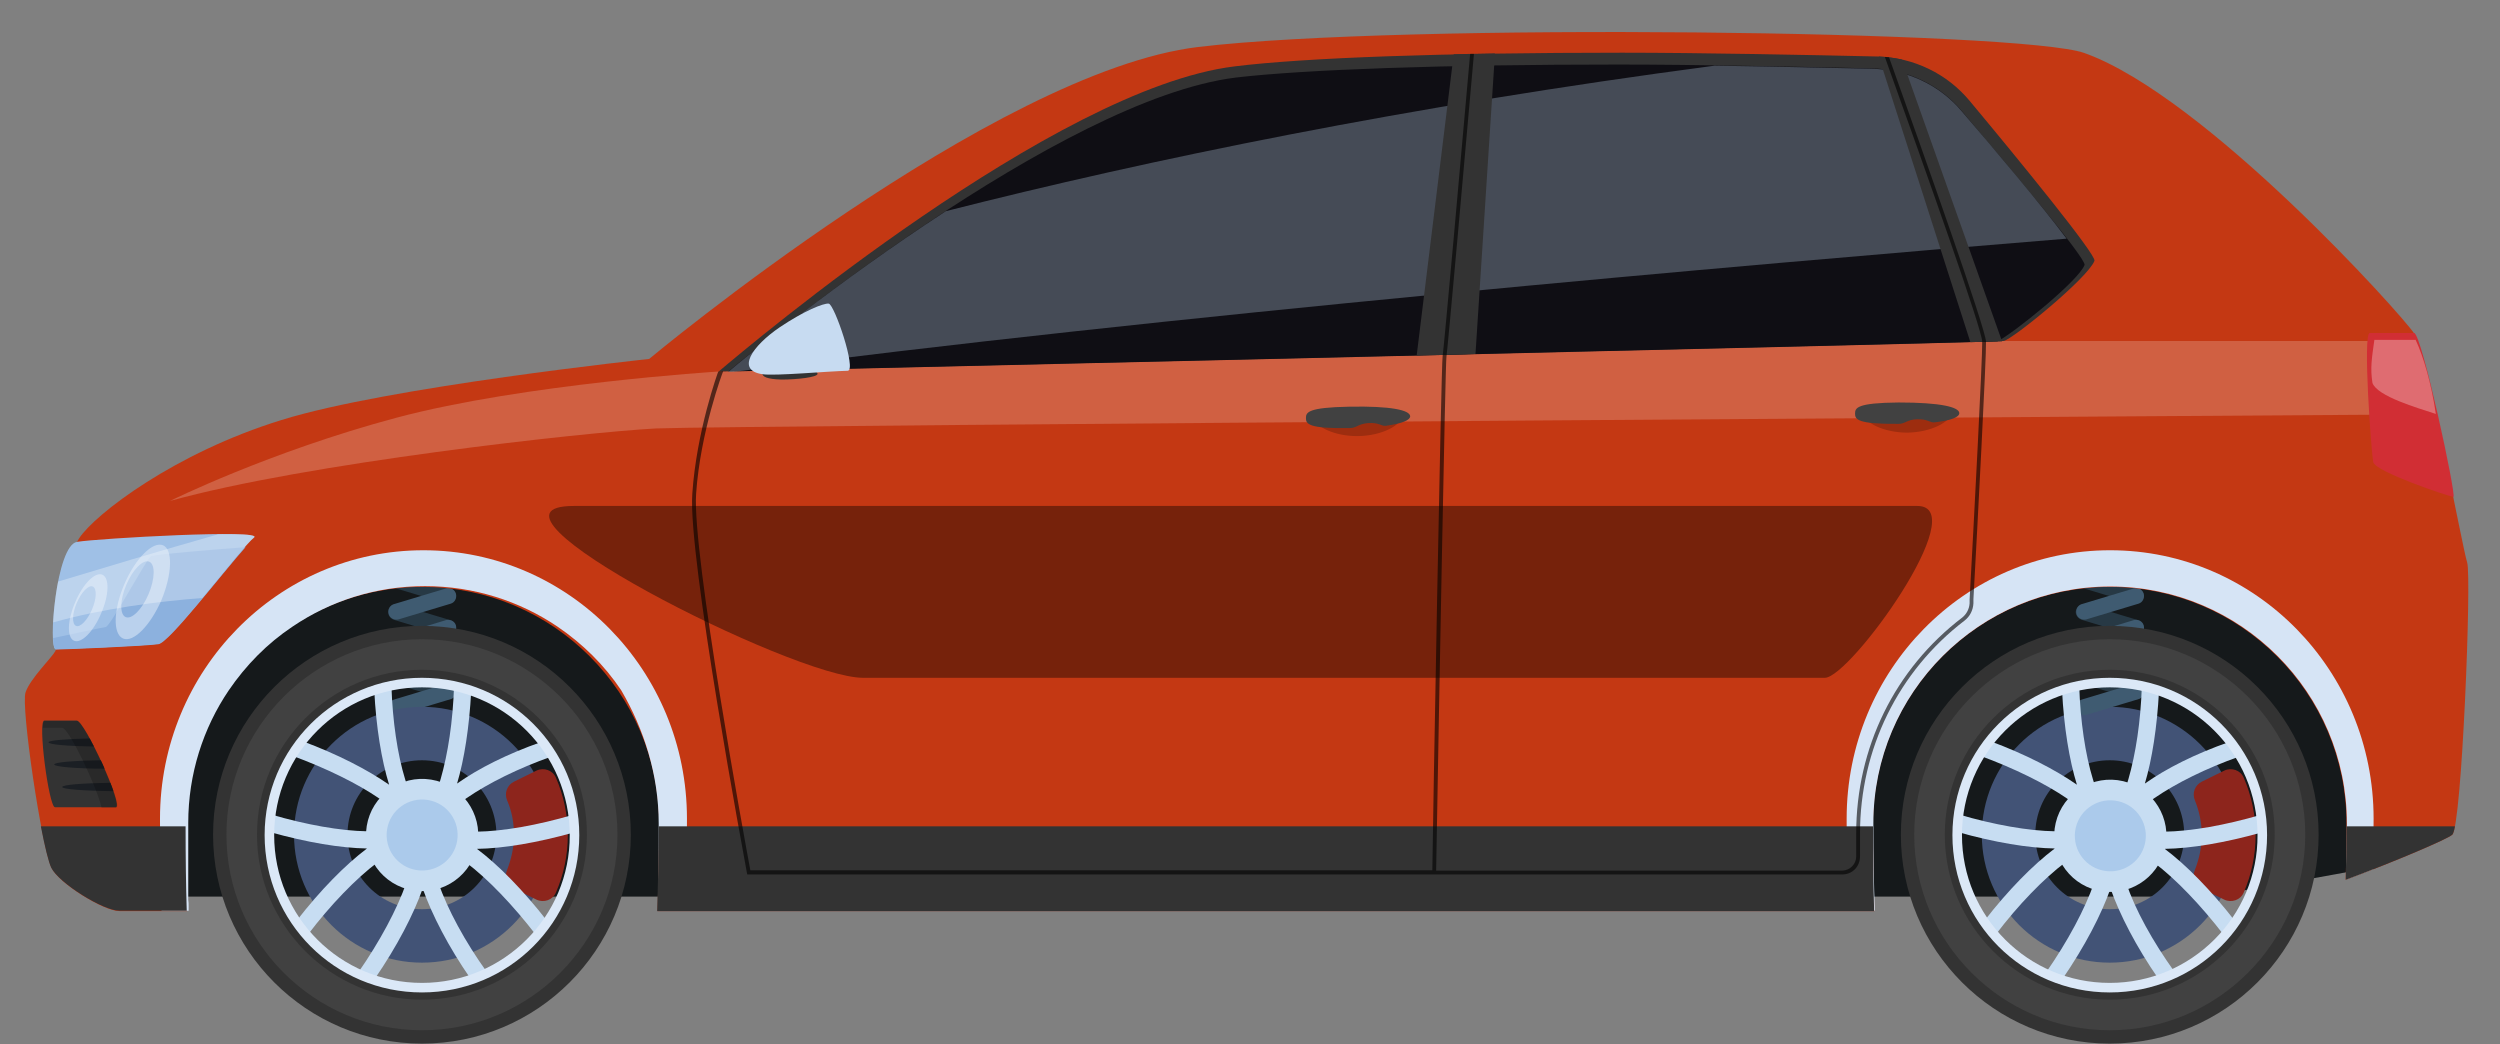 <?xml version="1.0" encoding="UTF-8"?>
<!-- Generator: Adobe Illustrator 23.0.0, SVG Export Plug-In . SVG Version: 6.00 Build 0)  -->
<svg version="1.1" id="Layer_1" xmlns="http://www.w3.org/2000/svg" xmlns:xlink="http://www.w3.org/1999/xlink" x="0px" y="0px" width="654.7px" height="273.4px" viewBox="0 0 654.7 273.4" style="enable-background:new 0 0 654.7 273.4;" xml:space="preserve">
<rect x="0" y="0" width="654.7" height="273.4" fill="#808080" stroke="none"/>
<style type="text/css">
	.st0{fill:#15191B;}
	.st1{fill:#425376;}
	.st2{fill:#273945;}
	.st3{fill:#3F5B71;}
	.st4{fill:#8D251C;}
	.st5{fill:#333333;}
	.st6{fill:#414141;}
	.st7{fill:#C7DDF2;}
	.st8{fill:#ABCAEB;}
	.st9{fill:#DBE8F7;}
	.st10{fill:#C43813;}
	.st11{fill:#D6E4F5;}
	.st12{fill:#9FC0E6;}
	.st13{opacity:0.4;fill:#010101;}
	.st14{opacity:0.2;fill:#FFFFFF;}
	.st15{fill:#0F0E14;}
	.st16{opacity:0.3;fill:#C2D9F1;}
	.st17{fill:#C7DBF1;}
	.st18{fill:#8CB1DE;}
	.st19{opacity:0.6;fill:#D8E6F6;}
	.st20{opacity:0.3;fill:#FFFFFF;}
	.st21{fill:#1B1F24;}
	.st22{opacity:0.2;fill:#010101;}
	.st23{opacity:0.6;fill:#010101;}
	.st24{fill:#D12E34;}
</style>
<g>
	<path class="st0" d="M45.6,234.8c0,0,523.1,0,529.2,0c6.1,0,43-7,43-7v-76H45.6V234.8z"/>
	<g>
		<path class="st1" d="M552.5,185.1c-18.5,0-33.5,15-33.5,33.5c0,18.5,15,33.5,33.5,33.5c18.5,0,33.5-15,33.5-33.5    C586,200.1,571,185.1,552.5,185.1z M552.5,238.1c-10.8,0-19.5-8.7-19.5-19.5s8.7-19.5,19.5-19.5s19.5,8.7,19.5,19.5    S563.3,238.1,552.5,238.1z"/>
		<g>
			<path class="st2" d="M545.1,179l13.6,4.1c1.1,0.3,2.3-0.3,2.6-1.4l0,0c0.3-1.1-0.3-2.3-1.4-2.6l-13.6-4.1     c-1.1-0.3-2.3,0.3-2.6,1.4l0,0C543.3,177.4,544,178.6,545.1,179z"/>
			<path class="st3" d="M560,183.1l-13.6,4.1c-1.1,0.3-2.3-0.3-2.6-1.4l0,0c-0.3-1.1,0.3-2.3,1.4-2.6l13.6-4.1     c1.1-0.3,2.3,0.3,2.6,1.4v0C561.7,181.6,561.1,182.8,560,183.1z"/>
			<path class="st2" d="M545.1,170.6l13.6,4.1c1.1,0.3,2.3-0.3,2.6-1.4l0,0c0.3-1.1-0.3-2.3-1.4-2.6l-13.6-4.1     c-1.1-0.3-2.3,0.3-2.6,1.4l0,0C543.3,169.1,544,170.3,545.1,170.6z"/>
			<path class="st3" d="M560,174.8l-13.6,4.1c-1.1,0.3-2.3-0.3-2.6-1.4l0,0c-0.3-1.1,0.3-2.3,1.4-2.6l13.6-4.1     c1.1-0.3,2.3,0.3,2.6,1.4l0,0C561.7,173.3,561.1,174.4,560,174.8z"/>
			<path class="st2" d="M545.1,162.3l13.6,4.1c1.1,0.3,2.3-0.3,2.6-1.4l0,0c0.3-1.1-0.3-2.3-1.4-2.6l-13.6-4.1     c-1.1-0.3-2.3,0.3-2.6,1.4l0,0C543.3,160.7,544,161.9,545.1,162.3z"/>
			<path class="st3" d="M560,166.4l-13.6,4.1c-1.1,0.3-2.3-0.3-2.6-1.4l0,0c-0.3-1.1,0.3-2.3,1.4-2.6l13.6-4.1     c1.1-0.3,2.3,0.3,2.6,1.4l0,0C561.7,164.9,561.1,166.1,560,166.4z"/>
			<path class="st2" d="M545.1,153.9l13.6,4.1c1.1,0.3,2.3-0.3,2.6-1.4l0,0c0.3-1.1-0.3-2.3-1.4-2.6l-13.6-4.1     c-1.1-0.3-2.3,0.3-2.6,1.4l0,0C543.3,152.4,544,153.6,545.1,153.9z"/>
			<path class="st3" d="M560,158.1l-13.6,4.1c-1.1,0.3-2.3-0.3-2.6-1.4l0,0c-0.3-1.1,0.3-2.3,1.4-2.6l13.6-4.1     c1.1-0.3,2.3,0.3,2.6,1.4l0,0C561.7,156.6,561.1,157.8,560,158.1z"/>
		</g>
		<path class="st4" d="M576.6,218.7c0,3.2-0.7,6.3-1.8,9.1c-0.8,1.9,0,4,1.8,4.9l5.9,2.9c1.9,0.9,4.3,0.1,5.1-1.9    c2-4.6,3.1-9.7,3.1-15c0-5.3-1.1-10.4-3.1-15c-0.8-2-3.2-2.8-5.1-1.9l-5.9,2.9c-1.8,0.9-2.6,3-1.8,4.9    C575.9,212.3,576.6,215.4,576.6,218.7z"/>
	</g>
	<g>
		<path class="st5" d="M552.5,163.9c-30.2,0-54.7,24.5-54.7,54.7s24.5,54.7,54.7,54.7c30.2,0,54.7-24.5,54.7-54.7    S582.8,163.9,552.5,163.9z M552.5,259.4c-22.5,0-40.7-18.2-40.7-40.7c0-22.5,18.2-40.7,40.7-40.7c22.5,0,40.7,18.2,40.7,40.7    C593.3,241.2,575,259.4,552.5,259.4z"/>
		<path class="st6" d="M552.5,269.8c-28.2,0-51.2-23-51.2-51.2s23-51.2,51.2-51.2c28.2,0,51.2,23,51.2,51.2S580.7,269.8,552.5,269.8    z M552.5,175.4c-23.8,0-43.2,19.4-43.2,43.2c0,23.8,19.4,43.2,43.2,43.2s43.2-19.4,43.2-43.2C595.8,194.8,576.4,175.4,552.5,175.4    z"/>
		<g>
			<path class="st7" d="M551.2,218l-13-0.3c-7-0.1-16-1.7-25.2-4.4c-0.2,1.5-0.3,3-0.3,4.6c9.6,2.7,18.5,4.2,25.4,4.3     c-5.7,4.3-12.2,10.9-18.4,18.9c0.9,1.3,1.8,2.5,2.9,3.7c6-7.9,12.6-14.7,18.3-19L551.2,218z"/>
			<path class="st7" d="M556.8,231.2l-4.2-12.2l-4.2,12.2c-2.4,6.9-6.9,15.3-12.6,23.5c1.4,0.6,2.8,1.2,4.3,1.7     c5.9-8.6,10.2-16.9,12.6-23.7c2.4,6.8,6.7,15.2,12.6,23.7c1.5-0.5,2.9-1.1,4.3-1.7C563.7,246.5,559.1,238.1,556.8,231.2z"/>
			<path class="st7" d="M592,213.4c-9.2,2.7-18.2,4.3-25.2,4.4l-13,0.3l10.3,7.8c5.7,4.3,12.3,11.2,18.3,19c1-1.2,2-2.4,2.9-3.7     c-6.3-8.1-12.8-14.7-18.4-18.9c6.9-0.1,15.8-1.6,25.4-4.3C592.3,216.4,592.2,214.9,592,213.4z"/>
			<path class="st7" d="M543.9,205.5c-5.6-3.9-13.5-8-22.7-11.4c-1,1.2-1.8,2.5-2.7,3.8c9,3.3,17.1,7.3,22.8,11.2l10.7,7.6     l-3.9-12.6c-2-6.5-3.3-15.2-3.6-24.6c-1.5,0.3-3,0.7-4.5,1.2C540.5,190.5,541.9,199,543.9,205.5z"/>
			<path class="st7" d="M561.7,205.2c1.9-6.4,3.2-14.8,3.7-24.2c-1.5-0.5-2.9-0.9-4.5-1.2c-0.3,9.2-1.6,17.6-3.5,24.2l-3.7,12.3     l10.5-7.3c5.7-3.9,13.5-7.8,22.3-10.9c-0.8-1.3-1.7-2.6-2.7-3.8C574.9,197.4,567.2,201.3,561.7,205.2z"/>
		</g>
		
			<ellipse transform="matrix(0.23 -0.973 0.973 0.23 212.783 706.163)" class="st7" cx="552.5" cy="218.7" rx="14.7" ry="14.7"/>
		
			<ellipse transform="matrix(0.23 -0.973 0.973 0.23 212.783 706.163)" class="st8" cx="552.5" cy="218.7" rx="9.3" ry="9.3"/>
		<path class="st9" d="M552.5,177.5c-22.7,0-41.2,18.4-41.2,41.2s18.4,41.2,41.2,41.2s41.2-18.4,41.2-41.2S575.3,177.5,552.5,177.5z     M552.5,257.4c-21.4,0-38.7-17.3-38.7-38.7c0-21.4,17.3-38.7,38.7-38.7c21.4,0,38.7,17.3,38.7,38.7    C591.3,240,573.9,257.4,552.5,257.4z"/>
	</g>
	<g>
		<g>
			<path class="st2" d="M103.1,179l13.6,4.1c1.1,0.3,2.3-0.3,2.6-1.4l0,0c0.3-1.1-0.3-2.3-1.4-2.6l-13.6-4.1     c-1.1-0.3-2.3,0.3-2.6,1.4l0,0C101.4,177.4,102,178.6,103.1,179z"/>
			<path class="st3" d="M118,183.1l-13.6,4.1c-1.1,0.3-2.3-0.3-2.6-1.4l0,0c-0.3-1.1,0.3-2.3,1.4-2.6l13.6-4.1     c1.1-0.3,2.3,0.3,2.6,1.4v0C119.7,181.6,119.1,182.8,118,183.1z"/>
			<path class="st2" d="M103.1,170.6l13.6,4.1c1.1,0.3,2.3-0.3,2.6-1.4l0,0c0.3-1.1-0.3-2.3-1.4-2.6l-13.6-4.1     c-1.1-0.3-2.3,0.3-2.6,1.4l0,0C101.4,169.1,102,170.3,103.1,170.6z"/>
			<path class="st3" d="M118,174.8l-13.6,4.1c-1.1,0.3-2.3-0.3-2.6-1.4l0,0c-0.3-1.1,0.3-2.3,1.4-2.6l13.6-4.1     c1.1-0.3,2.3,0.3,2.6,1.4l0,0C119.7,173.3,119.1,174.4,118,174.8z"/>
			<path class="st2" d="M103.1,162.3l13.6,4.1c1.1,0.3,2.3-0.3,2.6-1.4l0,0c0.3-1.1-0.3-2.3-1.4-2.6l-13.6-4.1     c-1.1-0.3-2.3,0.3-2.6,1.4l0,0C101.4,160.7,102,161.9,103.1,162.3z"/>
			<path class="st3" d="M118,166.4l-13.6,4.1c-1.1,0.3-2.3-0.3-2.6-1.4l0,0c-0.3-1.1,0.3-2.3,1.4-2.6l13.6-4.1     c1.1-0.3,2.3,0.3,2.6,1.4l0,0C119.7,164.9,119.1,166.1,118,166.4z"/>
			<path class="st2" d="M103.1,153.9l13.6,4.1c1.1,0.3,2.3-0.3,2.6-1.4l0,0c0.3-1.1-0.3-2.3-1.4-2.6l-13.6-4.1     c-1.1-0.3-2.3,0.3-2.6,1.4l0,0C101.4,152.4,102,153.6,103.1,153.9z"/>
			<path class="st3" d="M118,158.1l-13.6,4.1c-1.1,0.3-2.3-0.3-2.6-1.4l0,0c-0.3-1.1,0.3-2.3,1.4-2.6l13.6-4.1     c1.1-0.3,2.3,0.3,2.6,1.4l0,0C119.7,156.6,119.1,157.8,118,158.1z"/>
		</g>
		<path class="st1" d="M110.5,185.1c-18.5,0-33.5,15-33.5,33.5c0,18.5,15,33.5,33.5,33.5c18.5,0,33.5-15,33.5-33.5    C144.1,200.1,129.1,185.1,110.5,185.1z M110.5,238.1c-10.8,0-19.5-8.7-19.5-19.5s8.7-19.5,19.5-19.5s19.5,8.7,19.5,19.5    S121.3,238.1,110.5,238.1z"/>
		<path class="st4" d="M134.6,218.7c0,3.2-0.7,6.3-1.8,9.1c-0.8,1.9,0,4,1.8,4.9l5.9,2.9c1.9,0.9,4.3,0.1,5.1-1.9    c2-4.6,3.1-9.7,3.1-15c0-5.3-1.1-10.4-3.1-15c-0.8-2-3.2-2.8-5.1-1.9l-5.9,2.9c-1.8,0.9-2.6,3-1.8,4.9    C134,212.3,134.6,215.4,134.6,218.7z"/>
	</g>
	<g>
		<path class="st5" d="M110.5,163.9c-30.2,0-54.7,24.5-54.7,54.7s24.5,54.7,54.7,54.7s54.7-24.5,54.7-54.7S140.8,163.9,110.5,163.9z     M110.5,259.4c-22.5,0-40.7-18.2-40.7-40.7c0-22.5,18.2-40.7,40.7-40.7s40.7,18.2,40.7,40.7C151.3,241.2,133,259.4,110.5,259.4z"/>
		<path class="st6" d="M110.5,269.8c-28.2,0-51.2-23-51.2-51.2s23-51.2,51.2-51.2s51.2,23,51.2,51.2S138.8,269.8,110.5,269.8z     M110.5,175.4c-23.8,0-43.2,19.4-43.2,43.2c0,23.8,19.4,43.2,43.2,43.2s43.2-19.4,43.2-43.2C153.8,194.8,134.4,175.4,110.5,175.4z    "/>
		<g>
			<path class="st7" d="M109.2,218l-13-0.3c-7-0.1-16-1.7-25.2-4.4c-0.2,1.5-0.3,3-0.3,4.6c9.6,2.7,18.5,4.2,25.4,4.3     c-5.7,4.3-12.2,10.9-18.4,18.9c0.9,1.3,1.8,2.5,2.9,3.7c6-7.9,12.6-14.7,18.3-19L109.2,218z"/>
			<path class="st7" d="M114.8,231.2l-4.2-12.2l-4.2,12.2c-2.4,6.9-6.9,15.3-12.6,23.5c1.4,0.6,2.8,1.2,4.3,1.7     c5.9-8.6,10.2-16.9,12.6-23.7c2.4,6.8,6.7,15.2,12.6,23.7c1.5-0.5,2.9-1.1,4.3-1.7C121.7,246.5,117.2,238.1,114.8,231.2z"/>
			<path class="st7" d="M150,213.4c-9.2,2.7-18.2,4.3-25.2,4.4l-13,0.3l10.3,7.8c5.7,4.3,12.3,11.2,18.3,19c1-1.2,2-2.4,2.9-3.7     c-6.3-8.1-12.8-14.7-18.4-18.9c6.9-0.1,15.8-1.6,25.4-4.3C150.3,216.4,150.2,214.9,150,213.4z"/>
			<path class="st7" d="M101.9,205.5c-5.6-3.9-13.5-8-22.7-11.4c-1,1.2-1.8,2.5-2.7,3.8c9,3.3,17.1,7.3,22.8,11.2l10.7,7.6     l-3.9-12.6c-2-6.5-3.3-15.2-3.6-24.6c-1.5,0.3-3,0.7-4.5,1.2C98.5,190.5,99.9,199,101.9,205.5z"/>
			<path class="st7" d="M119.7,205.2c1.9-6.4,3.2-14.8,3.7-24.2c-1.5-0.5-2.9-0.9-4.5-1.2c-0.3,9.2-1.6,17.6-3.5,24.2l-3.7,12.3     l10.5-7.3c5.7-3.9,13.5-7.8,22.3-10.9c-0.8-1.3-1.7-2.6-2.7-3.8C132.9,197.4,125.2,201.3,119.7,205.2z"/>
		</g>
		
			<ellipse transform="matrix(0.16 -0.987 0.987 0.16 -122.988 292.745)" class="st7" cx="110.5" cy="218.7" rx="14.7" ry="14.7"/>
		
			<ellipse transform="matrix(0.16 -0.987 0.987 0.16 -122.988 292.745)" class="st8" cx="110.5" cy="218.7" rx="9.3" ry="9.3"/>
		<path class="st9" d="M110.5,177.5c-22.7,0-41.2,18.4-41.2,41.2s18.4,41.2,41.2,41.2s41.2-18.4,41.2-41.2S133.3,177.5,110.5,177.5z     M110.5,257.4c-21.4,0-38.7-17.3-38.7-38.7c0-21.4,17.3-38.7,38.7-38.7c21.4,0,38.7,17.3,38.7,38.7    C149.3,240,131.9,257.4,110.5,257.4z"/>
	</g>
	<g>
		<path class="st10" d="M646.1,147.3c-1.2-3.6-10.7-55.1-13.9-60c-3.2-4.9-54.7-62.1-86.3-73.4C529.7,8,367.3,5.9,313.8,12.3    C260.3,18.7,170,94,170,94s-68.5,7.3-96.3,16c-27.9,8.6-48.8,24.6-53,31c-4.2,6.4-5.3,27.8-6.2,29.5c-0.9,1.7-6.6,7.2-7.8,10.8    c-1.3,3.5,4.2,40.6,6.8,46c2,4.1,13.7,11.3,17.8,11.3c1.7,0,9.3,0,17.7,0c-0.3-6.8-0.4-14.4-0.4-22.9c0-34.2,27.8-62,62-62    s62,27.8,62,62c0,8.5-0.2,16.1-0.4,22.9c91.4,0,227.6,0,318.7,0c-0.3-6.8-0.4-14.4-0.4-22.9c0-34.2,27.8-62,62-62    c34.2,0,62,27.8,62,62c0,5.3-0.1,10.1-0.2,14.7c13.4-5,26.5-10.6,27.9-11.8C644.7,216.4,647.3,150.9,646.1,147.3z"/>
		<path class="st11" d="M172.5,215.7L172.5,215.7L172.5,215.7c0,1.1,0,2.3,0,3.4c0,0.4,0,0.7,0,1.1c0,0.7,0,1.4,0,2.1    c0,0.4,0,0.9,0,1.3c0,0.6,0,1.2,0,1.9c0,0.5,0,0.9,0,1.4c0,0.6,0,1.1,0,1.7c0,0.5,0,0.9,0,1.4c0,0.5,0,1.1,0,1.6    c0,0.5,0,0.9,0,1.3c0,0.5,0,1,0,1.6c0,0.4,0,0.9,0,1.3c0,0.5,0,1-0.1,1.5c0,0.4,0,0.8,0,1.2c0,0,0,0,0,0c2.3,0,4.7,0,7.1,0    c0.3-7.2,0.4-15.2,0.4-24.1c0-38.8-30.9-70.3-69-70.3c-38.1,0-69,31.5-69,70.3c0,8.9,0.1,16.9,0.4,24.1c2.2,0,4.6,0,7.1,0    c0-0.4,0-0.9,0-1.3c0-0.5,0-1-0.1-1.5c0-0.4,0-0.9,0-1.3c0-0.5,0-1,0-1.5c0-0.5,0-0.9,0-1.4c0-0.5,0-1.1,0-1.6c0-0.5,0-0.9,0-1.4    c0-0.6,0-1.1,0-1.7c0-0.5,0-0.9,0-1.4c0-0.6,0-1.2,0-1.9c0-0.4,0-0.9,0-1.3c0-0.7,0-1.4,0-2.2c0-0.4,0-0.7,0-1.1    c0-1.1,0-2.2,0-3.4l0,0l0,0c0-12.8,3.9-24.8,10.6-34.7c4.5-6.6,10.1-12.3,16.7-16.7c9.9-6.7,21.8-10.6,34.7-10.6    c12.8,0,24.8,3.9,34.7,10.6c6.6,4.5,12.3,10.1,16.7,16.7C168.6,190.9,172.5,202.8,172.5,215.7z"/>
		<path class="st11" d="M621.6,214.4c0-38.8-30.9-70.3-69-70.3c-38.1,0-69,31.5-69,70.3c0,8.9,0.1,16.9,0.4,24.1c2.4,0,4.7,0,7,0    c-0.3-6.8-0.4-14.4-0.4-22.9c0-34.2,27.8-62,62-62c0,0,0,0,0,0c0,0,0,0,0,0c34.2,0,62,27.8,62,62c0,5.2-0.1,10.1-0.2,14.7    c2.4-0.9,4.8-1.8,7.1-2.7C621.5,223.5,621.6,219.1,621.6,214.4z"/>
		<path class="st5" d="M48.6,216.4H10.7c1,5.2,2,9.3,2.7,10.8c2,4.1,13.7,11.3,17.8,11.3c1.7,0,9.3,0,17.7,0    C48.7,231.9,48.6,224.6,48.6,216.4z"/>
		<path class="st5" d="M614.5,216.4c0,5-0.1,9.6-0.2,14c13.4-5,26.5-10.6,27.9-11.8c0.2-0.2,0.5-1,0.7-2.2H614.5z"/>
		<path class="st5" d="M490.5,216.4H172.5c0,8.2-0.2,15.6-0.4,22.2c91.4,0,227.6,0,318.7,0C490.6,231.9,490.5,224.6,490.5,216.4z"/>
		<path class="st12" d="M14.6,170c2.1,0,23.5-0.9,26.8-1.4c3.3-0.5,22-25.5,25.1-27.8c3.1-2.3-40.9,0.2-46.3,1.1    C14.7,142.7,12.5,170,14.6,170z"/>
		<path class="st13" d="M150.3,132.5c7.1,0,336.9,0,351.8,0s-17.6,45-24.2,45s-233.7,0-251.9,0S119.4,132.5,150.3,132.5z"/>
		<path class="st14" d="M44.5,131.2c0,0,26-12.9,59.3-21.8c33.3-8.9,84.3-12.1,84.3-12.1s324.9-8,336.5-8c11.7,0,98.4,0,98.4,0v19.3    c0,0-432.3,2.8-451.2,3.6C153,113.2,80,121.3,44.5,131.2z"/>
		<path class="st5" d="M515.8,26.4c-5.9-7.1-14.6-11.3-23.9-11.6c-17.6-0.4-46.9-1-67.1-1c-46.3,0-83.3,1.3-101.6,3.6    c-46.9,5.8-126.4,72.6-135,79.9c0,0,334.3-7.7,336.5-8c2.2-0.3,22-16.4,23.8-21C549,66.7,528.4,41.5,515.8,26.4z"/>
		<path class="st15" d="M523.1,89.4c4-2,21.2-15.8,22.8-20c0.6-1.5-19.8-25.8-32.2-40.4c-5.8-6.9-14.4-10.9-23.6-11.1    c-17.3-0.4-46.3-1-66.2-1c-45.6,0-82.2,1.3-100.2,3.4C277.6,26,199.5,90,190.7,97.3C220.6,96.6,499.7,90.2,523.1,89.4z"/>
		<path class="st16" d="M513.7,29.1c-5.8-6.9-14.4-10.9-23.6-11.1c-10.8-0.2-26.2-0.6-41.1-0.8c-81,10.7-148.2,24.6-201.3,38.1    c-28.4,18.5-52.4,38.2-57,42.1c0.4,0,0.8,0,1.3,0c110.3-14.5,264.3-28,349.2-34.9C534.6,53.7,522.3,39.1,513.7,29.1z"/>
		<path class="st5" d="M371,93.1c5.2-0.1,10.3-0.2,15.4-0.4l5.1-78.7c-3.7,0.1-7.3,0.1-10.8,0.2L371,93.1z"/>
		<path class="st5" d="M498.1,15.6c-2-0.4-4.1-0.7-6.1-0.8l24,74.8c4.4-0.1,7.3-0.2,8.3-0.2L498.1,15.6z"/>
		<path class="st5" d="M214.1,97.9c0,0.9-5.4,1.5-9.4,1.5c-4-0.1-5.1-0.8-5.1-1.7c0-0.9,3.3-1.6,7.2-1.5    C210.9,96.3,214.1,97,214.1,97.9z"/>
		<path class="st17" d="M222,97.1c-5.1,0.1-19,1.4-22.3,0.9c-7.1-1-2.7-7.4,4.5-12.3c6.4-4.3,11.4-6.3,12.8-6.2    C218.5,79.6,224.4,97,222,97.1z"/>
		<path class="st18" d="M39.5,145.7c-1.1,0.6-10.5,18.2-11.8,18.5c-0.9,0.1-8.9,1.9-13.8,2.9c0.1,1.8,0.3,3,0.8,3    c2.1,0,23.5-0.9,26.8-1.4c2.8-0.4,16.7-18.6,22.8-25.4C57,143.8,40.4,145.2,39.5,145.7z"/>
		<path class="st19" d="M42.7,142.8c-2.7-1.1-7.2,3.4-10.1,10.1c-2.9,6.7-3.1,13.1-0.4,14.3s7.2-3.4,10.1-10.1    C45.1,150.3,45.3,143.9,42.7,142.8z M38.9,155.6c-1.7,4-4.4,6.7-6,6c-1.6-0.7-1.5-4.5,0.2-8.5c1.7-4,4.4-6.7,6-6    C40.7,147.8,40.6,151.6,38.9,155.6z"/>
		<path class="st19" d="M26.8,150.5c-1.9-0.8-5.1,2.4-7.1,7.2c-2.1,4.8-2.2,9.3-0.3,10.1c1.9,0.8,5.1-2.4,7.1-7.2    C28.6,155.8,28.7,151.3,26.8,150.5z M24.1,159.6c-1.2,2.8-3.1,4.8-4.2,4.3c-1.1-0.5-1-3.2,0.2-6c1.2-2.8,3.1-4.8,4.2-4.3    C25.4,154.1,25.3,156.8,24.1,159.6z"/>
		<path class="st20" d="M13.9,163c13.2-3.7,27.5-5.5,39.1-6.4c5.8-7,11.9-14.6,13.5-15.8c1-0.8-3.1-1-9.3-0.9    c-15.1,4.3-31.8,9.3-42,12.4C14.5,155.9,14.1,159.8,13.9,163z"/>
		<path class="st5" d="M14.4,211.4c-1.6,0-4.6-22.7-2.8-22.7c3.3,0,6.5,0,8.5,0s12.4,22.7,10.2,22.7    C28.2,211.4,17.8,211.4,14.4,211.4z"/>
		<g>
			<path class="st21" d="M28.9,205c-7.1,0.1-12.6,0.5-12.6,1.1c0,0.6,5.9,1,13.4,1.1C29.5,206.5,29.2,205.8,28.9,205z"/>
			<path class="st21" d="M24.6,195.5c-0.4-0.7-0.8-1.5-1.1-2.1c-6.2,0.1-10.8,0.5-10.8,1C12.8,195,17.9,195.4,24.6,195.5z"/>
			<path class="st21" d="M27.4,201.3c-0.3-0.7-0.6-1.4-1-2.2c-6.9,0.1-12.2,0.5-12.2,1.1C14.2,200.8,20,201.3,27.4,201.3z"/>
		</g>
		<path class="st22" d="M20.2,188.8c-2,0-5.2,0-8.5,0c-0.3,0-0.5,0.7-0.5,1.8c2,0,3.8,0,5.1,0c1.7,0,9.1,15.5,10.3,20.9    c1.7,0,3.1,0,3.8,0C32.6,211.4,22.2,188.8,20.2,188.8z"/>
		<g>
			<path class="st22" d="M367.1,109c0,2.2-5,5.1-11.4,5.2c-6.3,0.1-11.5-2.6-11.5-4.8c0-2.2,5.1-2.4,11.4-2.5     C361.9,106.8,367.1,106.8,367.1,109z"/>
			<path class="st6" d="M369.3,109c0,1-2,1.9-6.3,2.5c-1.3,0.2-1.7-0.9-4.7-0.7c-2.7,0.2-3,1.3-4.8,1.3c-10.9,0.2-11.5-1.1-11.5-2.6     s0.4-2.8,11.4-3C364.3,106.3,369.2,107.4,369.3,109z"/>
		</g>
		<g>
			<path class="st22" d="M510.9,108.2c0,2.2-5.1,5-11.4,5.1c-6.3,0-11.4-2.7-11.5-5c0-2.2,5.1-2.4,11.4-2.4     C505.8,105.9,510.9,106,510.9,108.2z"/>
			<path class="st6" d="M513.1,108.2c0,1-2,1.9-6.4,2.4c-1.3,0.2-1.7-0.9-4.7-0.8c-2.7,0.1-3,1.2-4.8,1.2     c-10.9,0.1-11.4-1.2-11.4-2.7c0-1.5,0.5-2.8,11.4-2.9C508.2,105.4,513.1,106.6,513.1,108.2z"/>
		</g>
		<path class="st23" d="M520.1,89.5c-0.1-3.4-15.8-47.7-25.4-74.5c-0.4,0-0.7-0.1-1.1-0.1c11.3,31.5,25.5,71.5,25.5,74.6    c0.1,3.8-2.2,47.7-3.3,67.5l0,1c-0.1,1.5-0.8,2.8-1.9,3.7c-17.7,13.5-27.8,34.1-27.8,56.6c0,2,0,4,0,6c0,2-1.6,3.6-3.6,3.7l-0.5,0    H376.1c0.8-46,2.4-132.6,2.7-134.6c0.3-1.8,4.9-53.1,7.2-79.3c-0.3,0-0.7,0-1,0c-2.3,26.2-6.9,77.4-7.2,79.1    c-0.4,2.3-2.6,124.6-2.7,134.7H196.5c-1.2-6.4-15.3-83-14.2-98.6c1.1-16.2,7-32,7.1-32.1l-1.3,0.1c-0.1,0.2-5.7,15.6-6.8,32    c-1.2,16.3,13.7,95.9,14.3,99.3l0.1,0.4h286.2l0.6,0c2.6,0,4.6-2.1,4.6-4.7c0-2,0-4,0-6c0-22.1,10-42.5,27.4-55.8    c1.4-1.1,2.2-2.7,2.3-4.5l0-1.1C517.9,137.2,520.2,93.3,520.1,89.5z"/>
		<path class="st24" d="M632.2,87.2c-1.7,0-9.7,0-11.6,0c-1.9,0,0.4,31.3,0.9,33.8c0.4,2.5,20,9.1,21,9.1    C643.4,130.2,634.2,87.2,632.2,87.2z"/>
		<path class="st20" d="M637.9,108.4c-4.9-1.6-15.3-4.6-16.6-8.1c-0.6-3.9-0.2-6.3,0.5-11.3h10.8    C634.7,93.5,636.7,100.4,637.9,108.4z"/>
	</g>
</g>
</svg>
